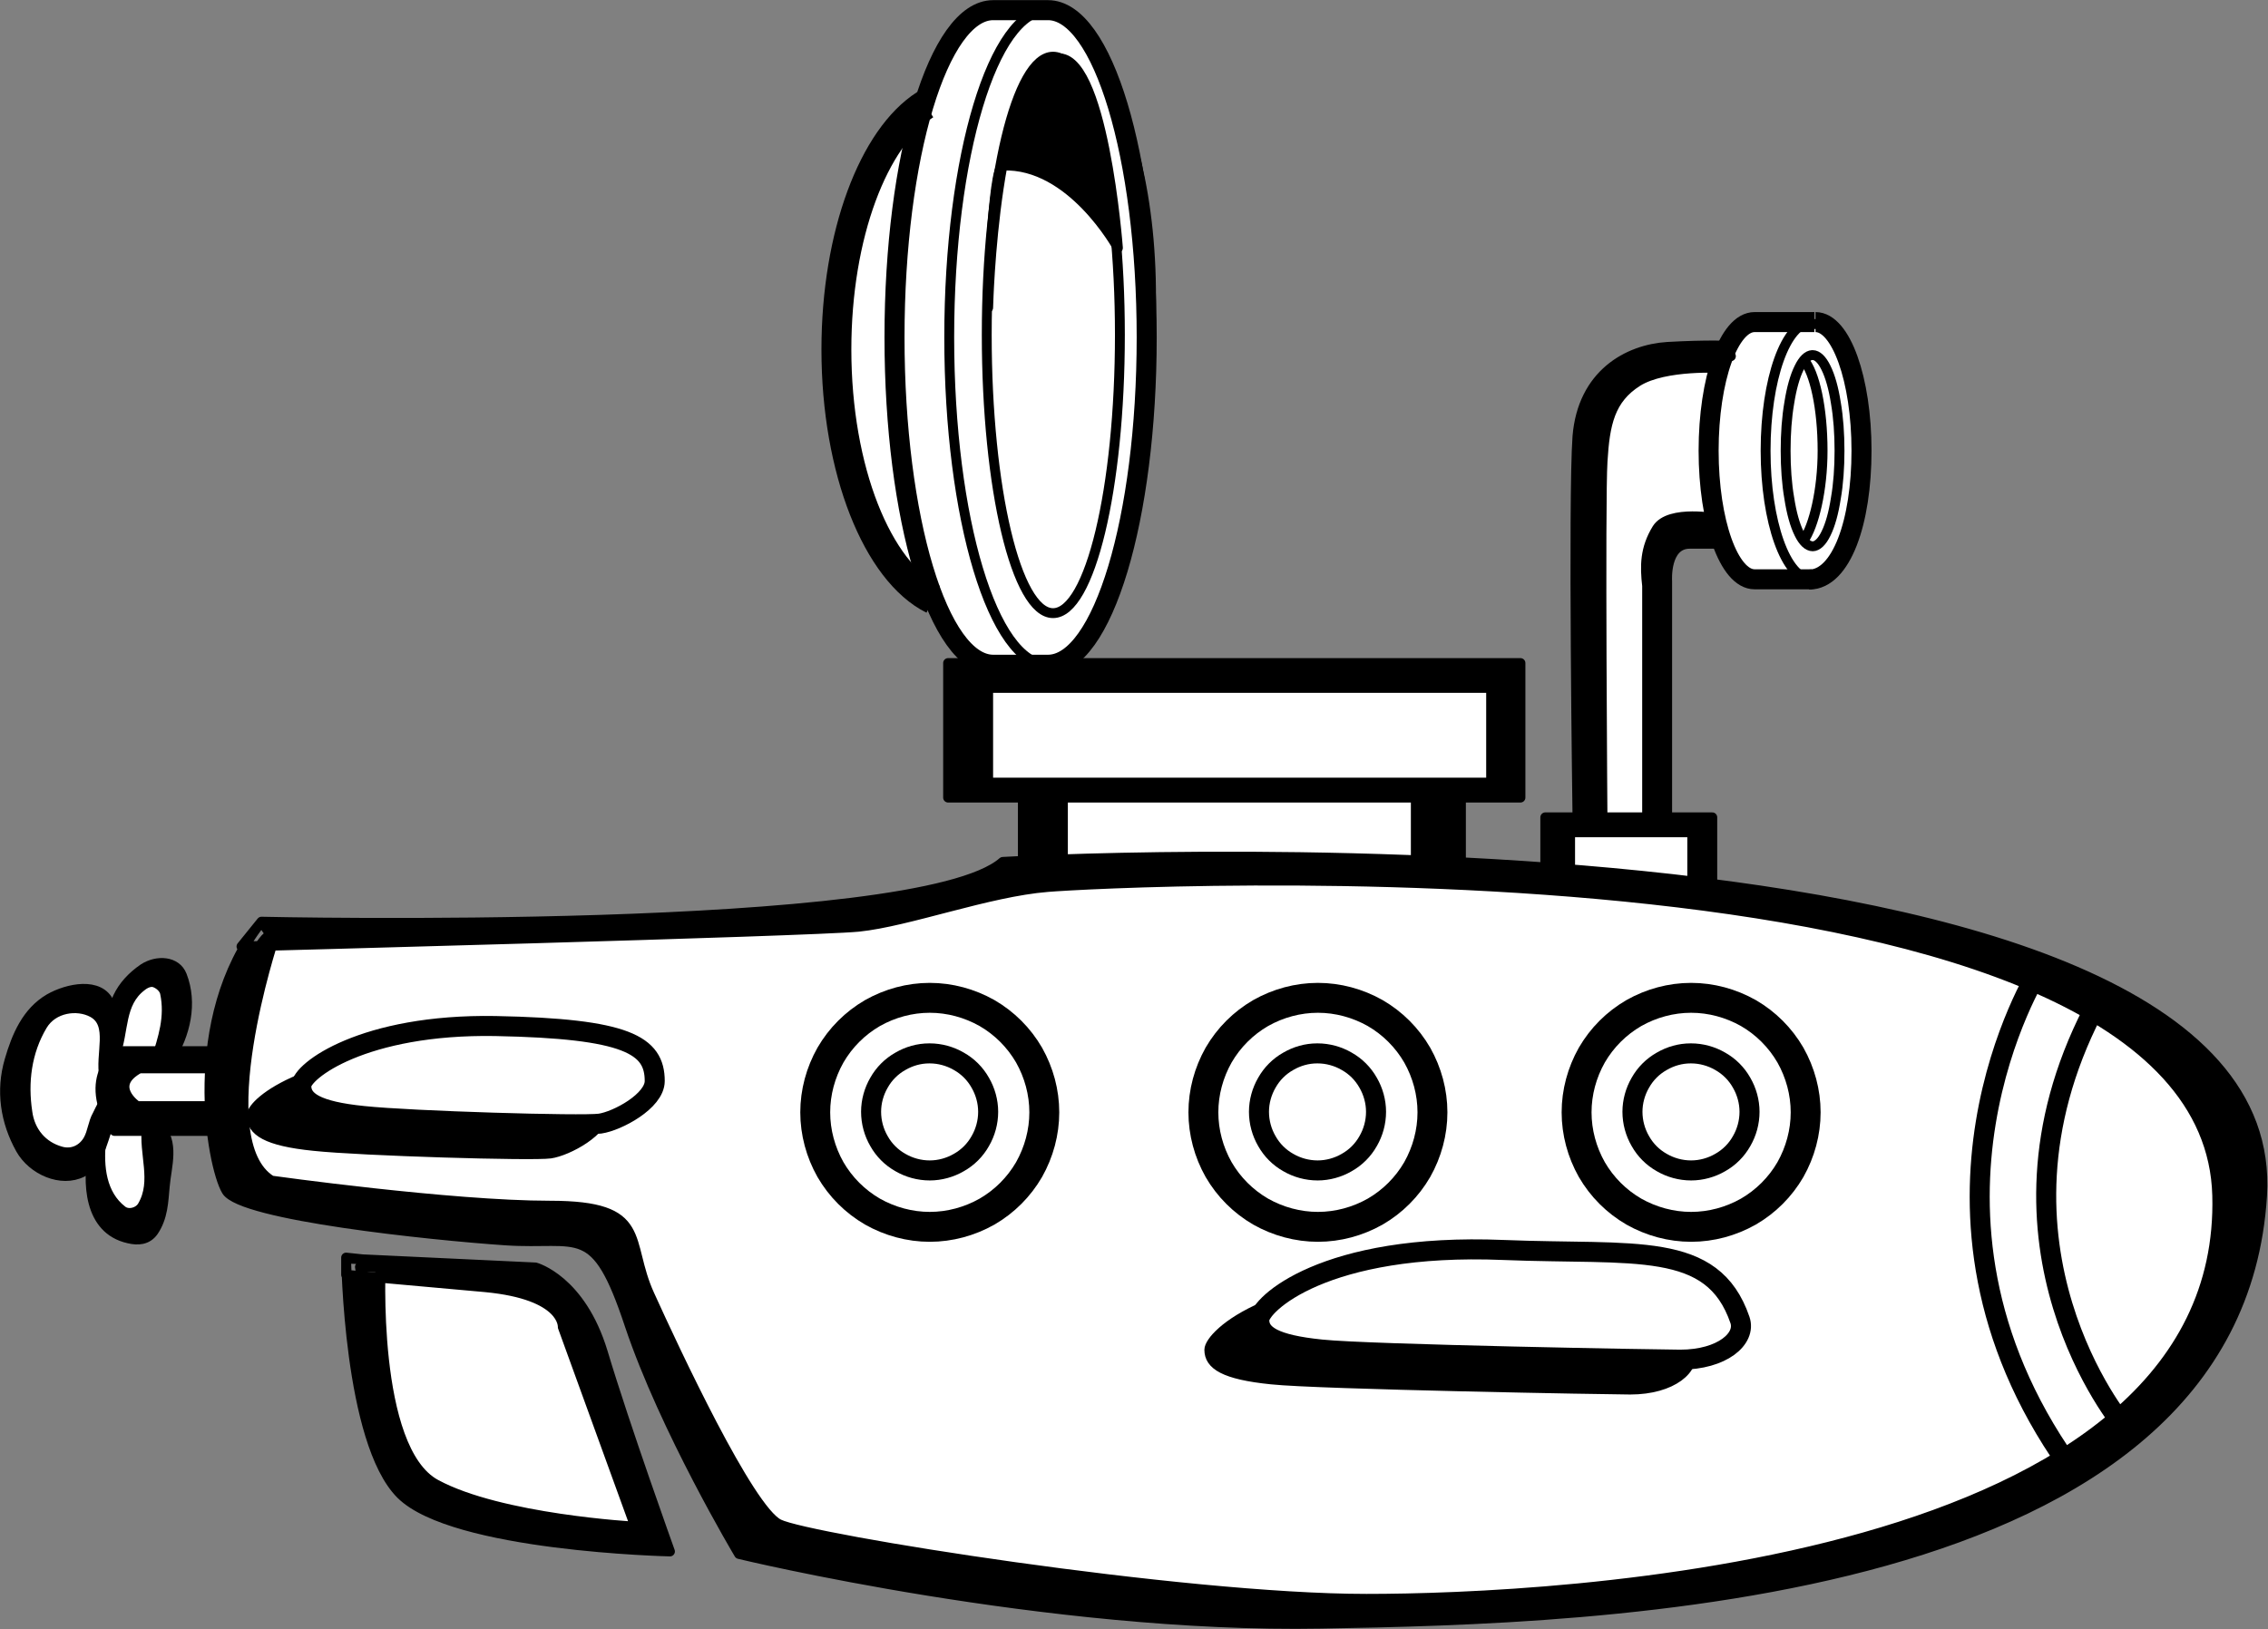 <svg xmlns="http://www.w3.org/2000/svg" xml:space="preserve" width="303.874" height="57.77mm" fill-rule="evenodd" stroke-linejoin="round" stroke-width="28.222" preserveAspectRatio="xMidYMid" version="1.2" viewBox="0 0 8040 5777"><rect x="0" y="0" width="8040" height="5777" fill="#808080" stroke="none"/><defs class="ClipPathGroup"><clipPath id="a" clipPathUnits="userSpaceOnUse"><path d="M0 0h21590v27940H0z"/></clipPath></defs><g class="SlideGroup"><g class="Slide" clip-path="url(#a)" transform="translate(-6741 -11101)"><g class="Page"><g class="Group"><g class="com.sun.star.drawing.ClosedBezierShape"><path fill="none" d="M7999 15575h1079v999H7999z" class="BoundingBox"/><path fill="#fff" d="M8017 15593s600 17 688 97c89 79 354 865 354 865s-822-35-893-229c-70-195-149-733-149-733z"/><path fill="none" stroke="#000" stroke-width="35" d="M8017 15593s600 17 688 97c89 79 354 865 354 865s-822-35-893-229c-70-195-149-733-149-733z"/></g><g class="com.sun.star.drawing.ClosedBezierShape"><path fill="none" d="M6761 11112h7925v5706H6761z" class="BoundingBox"/><path fill="#fff" d="M10247 11130h247s389 335 319 1234c-71 901-266 1060-319 1095h1571v458h-212v283h424v-141h106v-1359s17-300 264-336h230s-71-62 70-114h229s150-18 159 468c9 485-203 432-203 432l-211-9s-97-114-97-158c0 0-203-36-212 132-9 167 18 891 18 891l132 17v238s1914 177 1905 1076c-9 901-1067 1404-2725 1457-1659 53-2577-300-2577-300l-476-1006-1235-159-123-239-256-8s44 424-70 380c-115-44-133-292-133-292s-384 137-273-291c97-371 317-185 326-159s124-265 221-159-9 282-9 282h220s53-396 150-432c0 0 1985-35 2143-70 159-35 486-150 486-150l105-9v-265h-282v-432h141s-194-53-256-264c0 0-372-195-335-927 36-697 300-812 300-812s53-308 238-352z"/><path fill="none" stroke="#000" stroke-width="35" d="M10247 11130h247s389 335 319 1234c-71 901-266 1060-319 1095h1571v458h-212v283h424v-141h106v-1359s17-300 264-336h230s-71-62 70-114h229s150-18 159 468c9 485-203 432-203 432l-211-9s-97-114-97-158c0 0-203-36-212 132-9 167 18 891 18 891l132 17v238s1914 177 1905 1076c-9 901-1067 1404-2725 1457-1659 53-2577-300-2577-300l-476-1006-1235-159-123-239-256-8s44 424-70 380c-115-44-133-292-133-292s-384 137-273-291c97-371 317-185 326-159s124-265 221-159-9 282-9 282h220s53-396 150-432c0 0 1985-35 2143-70 159-35 486-150 486-150l105-9v-265h-282v-432h141s-194-53-256-264c0 0-372-195-335-927 36-697 300-812 300-812s53-308 238-352z"/></g><g class="Group"><g class="com.sun.star.drawing.PolyPolygonShape"><path fill="none" d="M12201 13981h629v267h-629z" class="BoundingBox"/><path d="M12219 13999v230h592v-230z"/><path fill="none" stroke="#000" stroke-width="35" d="M12219 13999v230h592v-230z"/></g><g class="com.sun.star.drawing.PolyPolygonShape"><path fill="none" d="M12289 14034h470v223h-470z" class="BoundingBox"/><path fill="#fff" d="M12307 14052v186h433v-186z"/><path fill="none" stroke="#000" stroke-width="35" d="M12307 14052v186h433v-186z"/></g><g class="com.sun.star.drawing.ClosedBezierShape"><path fill="none" d="M7466 14120h7315v2758H7466z" class="BoundingBox"/><path d="M7668 14369s2328 53 2628-212c0 0 4552-263 4464 1183-89 1448-2364 1501-3334 1518-971 18-2065-247-2065-247s-264-442-388-812c-123-371-176-282-441-300-264-18-935-88-988-176-53-89-149-610 124-954l44 62s-237 715-9 856c0 0 635 89 988 89s264 123 353 317c88 194 352 760 458 812 106 53 1429 265 2083 265 652 0 3051-106 3016-1430-35-1323-3935-1112-4146-1094-212 17-494 123-671 141-176 17-2187 70-2187 70z"/><path fill="none" stroke="#000" stroke-width="35" d="M7668 14369s2328 53 2628-212c0 0 4552-263 4464 1183-89 1448-2364 1501-3334 1518-971 18-2065-247-2065-247s-264-442-388-812c-123-371-176-282-441-300-264-18-935-88-988-176-53-89-149-610 124-954l44 62s-237 715-9 856c0 0 635 89 988 89s264 123 353 317c88 194 352 760 458 812 106 53 1429 265 2083 265 652 0 3051-106 3016-1430-35-1323-3935-1112-4146-1094-212 17-494 123-671 141-176 17-2187 70-2187 70z"/></g><g class="com.sun.star.drawing.PolyPolygonShape"><path fill="none" d="M10349 13910h179v320h-179z" class="BoundingBox"/><path d="M10367 13928v283h142v-283z"/><path fill="none" stroke="#000" stroke-width="35" d="M10367 13928v283h142v-283z"/></g><g class="com.sun.star.drawing.PolyPolygonShape"><path fill="none" d="M11742 13893h197v303h-197z" class="BoundingBox"/><path d="M11760 13911v266h160v-266z"/><path fill="none" stroke="#000" stroke-width="35" d="M11760 13911v266h160v-266z"/></g><g class="com.sun.star.drawing.PolyPolygonShape"><path fill="none" d="M10084 13434h2066v514h-2066z" class="BoundingBox"/><path d="M10102 13452v477h2029v-477z"/><path fill="none" stroke="#000" stroke-width="35" d="M10102 13452v477h2029v-477z"/></g><g class="com.sun.star.drawing.PolyPolygonShape"><path fill="none" d="M10226 13522h1820v373h-1820z" class="BoundingBox"/><path fill="#fff" d="M10244 13540v336h1783v-336z"/><path fill="none" stroke="#000" stroke-width="35" d="M10244 13540v336h1783v-336z"/></g><g class="com.sun.star.drawing.ClosedBezierShape"><path fill="none" d="M12307 12308h585v1737h-585z" class="BoundingBox"/><path d="M12333 13991s-16-1121 0-1342c18-221 178-309 319-318 142-8 221-4 221-4s-35 35-26 79c0 0-204-13-301 48-98 62-116 150-124 283-9 133 0 1289 0 1289l-97-8z"/><path fill="none" stroke="#000" stroke-width="35" d="M12333 13991s-16-1121 0-1342c18-221 178-309 319-318 142-8 221-4 221-4s-35 35-26 79c0 0-204-13-301 48-98 62-116 150-124 283-9 133 0 1289 0 1289l-97-8z"/></g><g class="com.sun.star.drawing.ClosedBezierShape"><path fill="none" d="M12558 12914h307v1105h-307z" class="BoundingBox"/><path d="M12832 12940s-173-34-217 36c-43 70-43 132-35 202v822h71v-839s-9-132 80-132h115z"/><path fill="none" stroke="#000" stroke-width="35" d="M12832 12940s-173-34-217 36c-43 70-43 132-35 202v822h71v-839s-9-132 80-132h115z"/></g><g fill="none" class="com.sun.star.drawing.OpenBezierShape"><path d="M12982 12225h200v949h-200z" class="BoundingBox"/><path stroke="#000" stroke-width="35" d="M13163 12243c-91 0-163 203-163 456 0 252 72 456 163 456"/></g><g fill="none" class="com.sun.star.drawing.OpenBezierShape"><path d="M13118 12207h259v986h-259z" class="BoundingBox"/><path stroke="#000" stroke-width="71" d="M13154 13156c115 0 186-205 186-457 0-253-73-456-163-456"/></g><g fill="none" class="com.sun.star.drawing.OpenBezierShape"><path d="M12762 12207h448v985h-448z" class="BoundingBox"/><path stroke="#000" stroke-width="71" d="M13173 12243h-212c-91 0-163 203-163 456 0 252 72 456 163 456h203"/></g><g fill="none" class="com.sun.star.drawing.ClosedBezierShape"><path d="M13053 12342h228v715h-228z" class="BoundingBox"/><path stroke="#000" stroke-width="35" d="M13262 12699c0-60-4-118-13-170-8-51-20-94-35-124-14-29-31-45-47-45h-2c-16 1-32 16-46 45-15 30-27 73-35 124-9 52-13 110-13 170 0 59 4 118 13 169 8 52 20 95 35 125 14 29 31 45 48 45 16 0 33-16 47-45 15-30 27-73 35-125 9-51 13-109 13-169z"/></g><g fill="none" class="com.sun.star.drawing.OpenBezierShape"><path d="M13117 12359h104v677h-104z" class="BoundingBox"/><path stroke="#000" stroke-width="35" d="M13135 13017c36-51 67-178 67-318 0-150-28-278-67-322"/></g><g fill="none" class="com.sun.star.drawing.OpenBezierShape"><path d="M13723 14510h386v1820h-386z" class="BoundingBox"/><path stroke="#000" stroke-width="71" d="M13966 14546s-530 846 106 1747"/></g><g fill="none" class="com.sun.star.drawing.OpenBezierShape"><path d="M13959 14651h344v1538h-344z" class="BoundingBox"/><path stroke="#000" stroke-width="71" d="M14266 16152s-532-635-106-1465"/></g><g class="com.sun.star.drawing.ClosedBezierShape"><path fill="none" d="M7950 15542h1185v1079H7950z" class="BoundingBox"/><path d="m7981 15564 658 31s161 43 239 301c79 264 238 706 238 706s-768-17-954-203-194-839-194-839l123 13s-35 667 195 791c229 124 707 150 707 150l-257-708s9-114-274-141c-283-26-494-44-494-44v-61z"/><path fill="none" stroke="#000" stroke-width="35" d="m7981 15564 658 31s161 43 239 301c79 264 238 706 238 706s-768-17-954-203-194-839-194-839l123 13s-35 667 195 791c229 124 707 150 707 150l-257-708s9-114-274-141c-283-26-494-44-494-44v-61z"/></g><g fill="none" class="com.sun.star.drawing.OpenBezierShape"><path d="M10088 11119h387v2358h-387z" class="BoundingBox"/><path stroke="#000" stroke-width="35" d="M10456 11137c-194 0-350 519-350 1160 0 642 156 1161 350 1161"/></g><g fill="none" class="com.sun.star.drawing.ClosedBezierShape"><path d="M9876 11101h967v2394h-967z" class="BoundingBox"/><path stroke="#000" stroke-width="71" d="M10262 13458c-194 0-350-519-350-1161 0-641 156-1160 350-1160h194c194 0 350 519 350 1160 0 642-156 1161-350 1161z"/></g><g fill="none" class="com.sun.star.drawing.ClosedBezierShape"><path d="M10221 11284h509v2010h-509z" class="BoundingBox"/><path stroke="#000" stroke-width="35" d="M10474 11302c-130 0-235 441-235 986 0 546 105 987 235 987 131 0 237-441 237-987 0-545-106-986-237-986z"/></g><g fill="none" class="com.sun.star.drawing.OpenBezierShape"><path d="M9653 11419h450v1861h-450z" class="BoundingBox"/><path stroke="#000" stroke-width="106" d="M10021 11472c-183 116-315 461-315 868 0 429 146 788 343 886"/></g><g class="com.sun.star.drawing.ClosedBezierShape"><path fill="none" d="M10226 11290h497v921h-497z" class="BoundingBox"/><path d="M10244 12192s20-838 239-883c168-35 221 671 221 671s-164-301-408-292c-37 1-52 504-52 504z"/><path fill="none" stroke="#000" stroke-width="35" d="M10244 12192s20-838 239-883c168-35 221 671 221 671s-164-301-408-292c-37 1-52 504-52 504z"/></g><g class="com.sun.star.drawing.ClosedBezierShape"><path fill="none" d="M7079 14810h503v320h-503z" class="BoundingBox"/><path d="M7536 14828h-371s-140 88-18 283h407l9-88h-336s-106-72 8-134h292z"/><path fill="none" stroke="#000" stroke-width="35" d="M7536 14828h-371s-140 88-18 283h407l9-88h-336s-106-72 8-134h292z"/></g><g class="com.sun.star.drawing.ClosedBezierShape"><path fill="none" d="M6741 14589h440v701h-440z" class="BoundingBox"/><path d="M7162 14877c-19-72-4-153-33-219-34-77-148-53-213-16-80 47-116 132-141 218-32 109-15 218 39 315 42 75 144 120 219 82 67-35 73-132 108-205 8-17 3-40 3-60-36 5-45 39-58 63-15 26-17 60-32 87-19 34-56 53-96 42-67-18-111-71-120-140-16-105-3-213 53-307 38-64 124-75 178-46 76 41 25 149 42 230 3 12 25 12 33 27l18-18z"/><path fill="none" stroke="#000" stroke-width="35" d="M7162 14877c-19-72-4-153-33-219-34-77-148-53-213-16-80 47-116 132-141 218-32 109-15 218 39 315 42 75 144 120 219 82 67-35 73-132 108-205 8-17 3-40 3-60-36 5-45 39-58 63-15 26-17 60-32 87-19 34-56 53-96 42-67-18-111-71-120-140-16-105-3-213 53-307 38-64 124-75 178-46 76 41 25 149 42 230 3 12 25 12 33 27l18-18z"/></g><g class="com.sun.star.drawing.ClosedBezierShape"><path fill="none" d="M7121 14497h302v384h-302z" class="BoundingBox"/><path d="M7143 14771c-18-99 25-180 107-236 48-31 116-27 136 25 38 98 13 208-44 298-5 8-31 2-48 2 25-78 50-153 32-238-3-15-17-29-33-36-18-9-39 3-50 12-79 60-62 158-94 244-2 5-8 0-6-8z"/><path fill="none" stroke="#000" stroke-width="35" d="M7143 14771c-18-99 25-180 107-236 48-31 116-27 136 25 38 98 13 208-44 298-5 8-31 2-48 2 25-78 50-153 32-238-3-15-17-29-33-36-18-9-39 3-50 12-79 60-62 158-94 244-2 5-8 0-6-8z"/></g><g class="com.sun.star.drawing.ClosedBezierShape"><path fill="none" d="M7044 15067h313v448h-313z" class="BoundingBox"/><path d="M7072 15176c-22 116-18 284 125 316 33 8 66 6 88-25 34-50 35-106 40-159 6-73 37-157-24-218-6-5-37-10-39 7-13 94 36 191-16 280-14 24-51 33-72 16-74-57-84-156-75-244z"/><path fill="none" stroke="#000" stroke-width="35" d="M7072 15176c-22 116-18 284 125 316 33 8 66 6 88-25 34-50 35-106 40-159 6-73 37-157-24-218-6-5-37-10-39 7-13 94 36 191-16 280-14 24-51 33-72 16-74-57-84-156-75-244z"/></g><g fill="none" class="Group"><g class="com.sun.star.drawing.ClosedBezierShape"><path d="M9578 14586h919v919h-919z" class="BoundingBox"/><path stroke="#000" stroke-width="106" d="M10443 15045c0-71-19-141-54-203-36-62-87-113-149-149-62-35-132-54-203-54s-141 19-203 54c-62 36-113 87-149 149-35 62-54 132-54 203s19 141 54 203c36 62 87 113 149 149 62 35 132 54 203 54s141-19 203-54c62-36 113-87 149-149 35-62 54-132 54-203z"/></g><g class="com.sun.star.drawing.ClosedBezierShape"><path d="M9793 14800h488v488h-488z" class="BoundingBox"/><path stroke="#000" stroke-width="71" d="M10244 15043c0-36-10-72-28-103-18-32-44-58-76-76-31-18-67-28-103-28h-2c-36 0-71 10-102 28-32 18-58 44-76 76-18 31-28 67-28 103 0 37 10 73 28 104 18 32 44 58 76 76 31 18 67 28 104 28 36 0 72-10 103-28 32-18 58-44 76-76 18-31 28-67 28-104z"/></g></g><g fill="none" class="Group"><g class="com.sun.star.drawing.ClosedBezierShape"><path d="M10954 14586h919v919h-919z" class="BoundingBox"/><path stroke="#000" stroke-width="106" d="M11819 15045c0-71-19-141-54-203-36-62-87-113-149-149-62-35-132-54-203-54s-141 19-203 54c-62 36-113 87-149 149-35 62-54 132-54 203s19 141 54 203c36 62 87 113 149 149 62 35 132 54 203 54s141-19 203-54c62-36 113-87 149-149 35-62 54-132 54-203z"/></g><g class="com.sun.star.drawing.ClosedBezierShape"><path d="M11168 14800h488v488h-488z" class="BoundingBox"/><path stroke="#000" stroke-width="71" d="M11619 15043c0-36-10-72-28-103-18-32-44-58-76-76-31-18-67-28-103-28h-2c-36 0-71 10-102 28-32 18-58 44-76 76-18 31-28 67-28 103 0 37 10 73 28 104 18 32 44 58 76 76 31 18 67 28 104 28 36 0 72-10 103-28 32-18 58-44 76-76 18-31 28-67 28-104z"/></g></g><g fill="none" class="Group"><g class="com.sun.star.drawing.ClosedBezierShape"><path d="M12277 14586h919v919h-919z" class="BoundingBox"/><path stroke="#000" stroke-width="106" d="M13142 15045c0-71-19-141-54-203-36-62-87-113-149-149-62-35-132-54-203-54s-141 19-203 54c-62 36-113 87-149 149-35 62-54 132-54 203s19 141 54 203c36 62 87 113 149 149 62 35 132 54 203 54s141-19 203-54c62-36 113-87 149-149 35-62 54-132 54-203z"/></g><g class="com.sun.star.drawing.ClosedBezierShape"><path d="M12492 14800h488v488h-488z" class="BoundingBox"/><path stroke="#000" stroke-width="71" d="M12943 15043c0-36-10-72-28-103-18-32-44-58-76-76-31-18-67-28-103-28h-2c-36 0-71 10-102 28-32 18-58 44-76 76-18 31-28 67-28 103 0 37 10 73 28 104 18 32 44 58 76 76 31 18 67 28 104 28 36 0 72-10 103-28 32-18 58-44 76-76 18-31 28-67 28-104z"/></g></g><g class="com.sun.star.drawing.ClosedBezierShape"><path fill="none" d="M7615 14827h1290v386H7615z" class="BoundingBox"/><path d="M8886 15040c0-127-97-186-565-195-468-8-688 160-688 212 0 54 52 90 220 107 168 18 777 36 839 27s194-80 194-151z"/><path fill="none" stroke="#000" stroke-width="35" d="M8886 15040c0-127-97-186-565-195-468-8-688 160-688 212 0 54 52 90 220 107 168 18 777 36 839 27s194-80 194-151z"/></g><g class="com.sun.star.drawing.ClosedBezierShape"><path fill="none" d="M11010 15619h1745v428h-1745z" class="BoundingBox"/><path d="M12732 15887c-97-283-371-229-839-248-636-26-865 195-865 248s52 88 220 105c168 18 1210 36 1272 36 150 0 235-75 212-141z"/><path fill="none" stroke="#000" stroke-width="35" d="M12732 15887c-97-283-371-229-839-248-636-26-865 195-865 248s52 88 220 105c168 18 1210 36 1272 36 150 0 235-75 212-141z"/></g><g class="com.sun.star.drawing.ClosedBezierShape"><path fill="none" d="M7773 14703h1326v422H7773z" class="BoundingBox"/><path fill="#fff" d="M9062 14934c0-127-97-186-565-195-468-8-688 160-688 212 0 54 52 90 220 107 168 18 777 36 839 27s194-80 194-151z"/><path fill="none" stroke="#000" stroke-width="71" d="M9062 14934c0-127-97-186-565-195-468-8-688 160-688 212 0 54 52 90 220 107 168 18 777 36 839 27s194-80 194-151z"/></g><g class="com.sun.star.drawing.ClosedBezierShape"><path fill="none" d="M11169 15495h1781v464h-1781z" class="BoundingBox"/><path fill="#fff" d="M12909 15781c-97-283-371-229-839-248-636-26-865 195-865 248s52 88 220 105c168 18 1210 36 1272 36 150 0 235-75 212-141z"/><path fill="none" stroke="#000" stroke-width="71" d="M12909 15781c-97-283-371-229-839-248-636-26-865 195-865 248s52 88 220 105c168 18 1210 36 1272 36 150 0 235-75 212-141z"/></g></g></g></g></g></g></svg>
